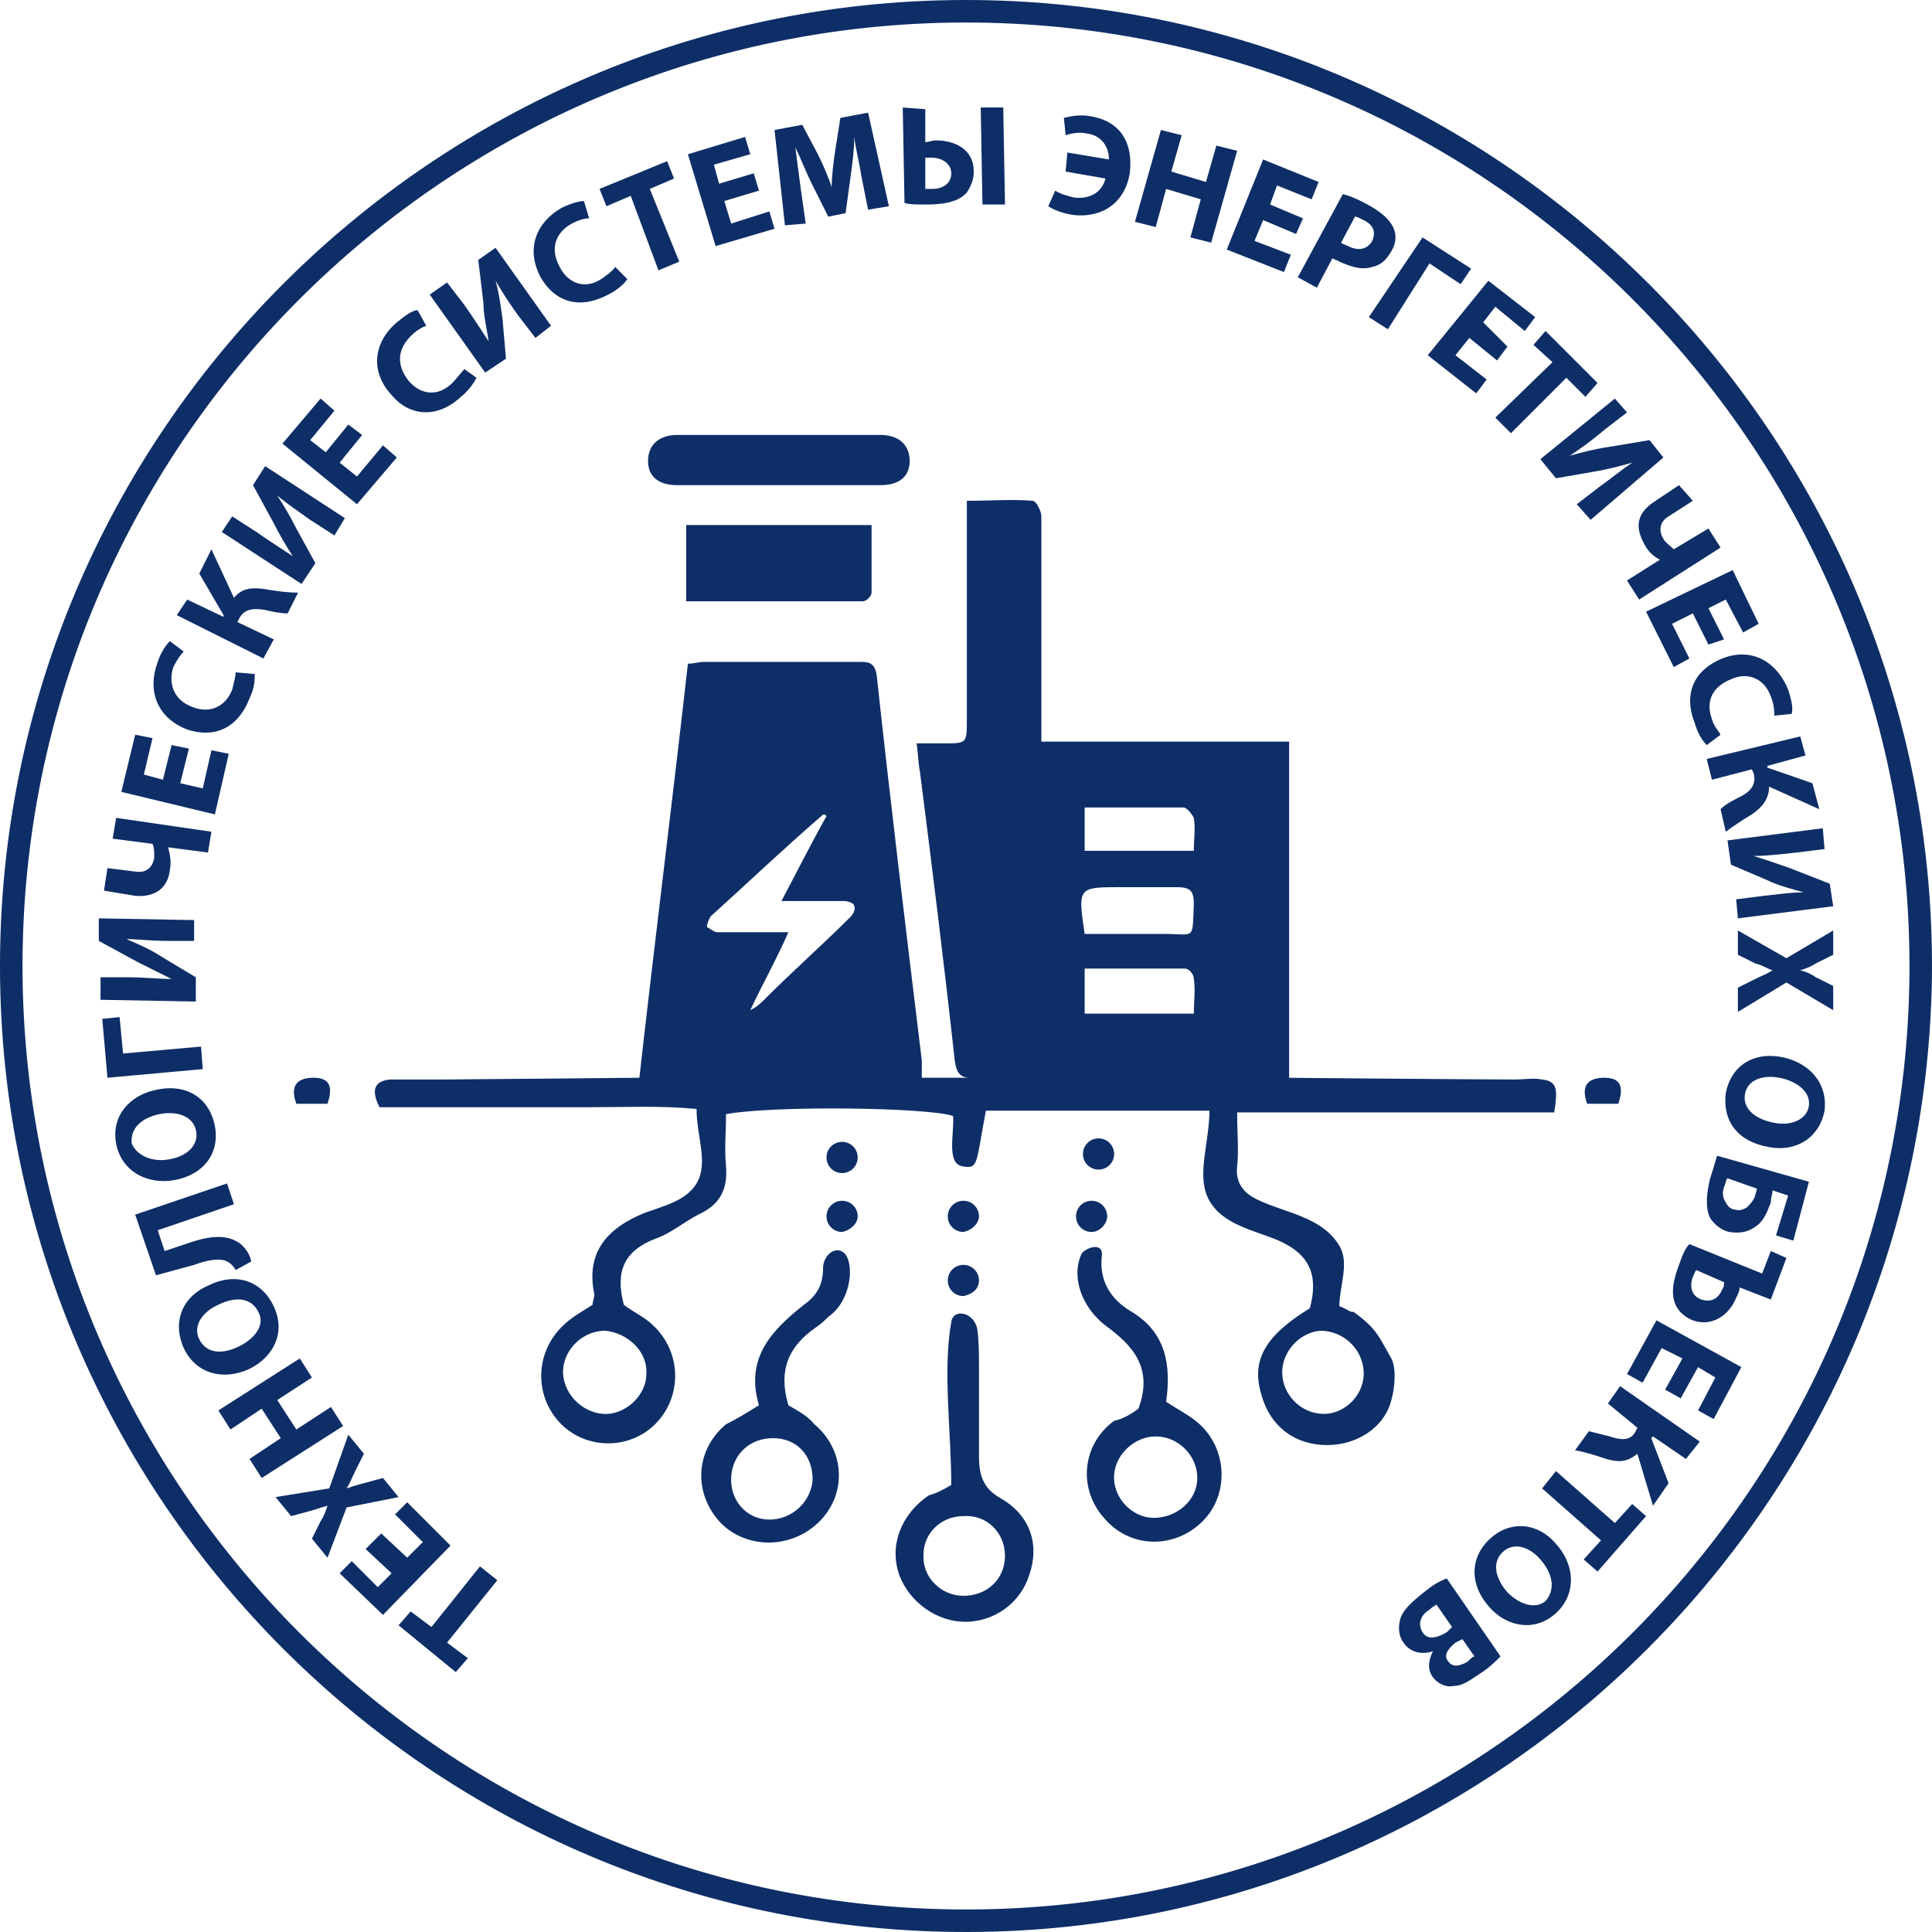 <?xml version="1.0" encoding="UTF-8"?> <svg xmlns="http://www.w3.org/2000/svg" width="160" height="160" viewBox="0 0 160 160" fill="none"> <path d="M79.211 159.996C35.016 159.566 -0.427 123.262 0.004 79.211C0.434 35.159 36.737 -0.427 80.789 0.004C124.841 0.434 160.427 36.737 159.996 80.789C159.422 124.841 123.262 160.427 79.211 159.996ZM80.789 1.869C37.742 1.439 2.3 36.164 1.869 79.211C1.439 122.258 36.164 157.7 79.211 158.131C122.258 158.561 157.7 123.836 158.131 80.789C158.561 37.742 123.836 2.3 80.789 1.869Z" fill="#0E2E67"></path> <path d="M31.572 126.994L33.724 129.002L35.015 127.711L32.719 125.415L33.724 124.411L37.311 127.998L31.715 133.738L28.128 130.294L29.132 129.289L31.285 131.442L32.433 130.294L30.28 128.285L31.572 126.994ZM30.137 120.393L29.419 121.828C29.132 122.402 28.989 122.832 28.702 123.263C29.132 123.119 29.563 122.976 30.137 122.832L31.715 122.402L33.007 123.98L28.702 124.841L27.123 129.002L25.832 127.424L26.549 125.989C26.836 125.559 26.98 125.128 27.123 124.698C26.549 124.841 26.262 124.985 25.689 125.128L24.11 125.559L22.819 123.98L27.267 123.263L28.845 118.815L30.137 120.393ZM20.666 120.823L23.249 119.102L21.671 116.662L19.088 118.384L18.084 116.806L24.828 112.501L25.832 114.079L22.962 115.945L24.541 118.384L27.41 116.519L28.415 118.097L21.671 122.402L20.666 120.823ZM17.223 106.474C19.518 105.326 21.671 106.044 22.675 108.196C23.68 110.349 22.675 112.358 20.666 113.362C18.514 114.366 16.218 113.792 15.214 111.64C14.209 109.344 15.214 107.335 17.223 106.474ZM19.805 111.497C21.24 110.779 21.958 109.631 21.384 108.627C20.81 107.479 19.518 107.335 18.084 108.053C16.792 108.627 15.931 109.775 16.505 110.923C17.079 112.071 18.37 112.214 19.805 111.497ZM11.196 100.591L18.801 98.008L19.375 99.73L13.061 101.883L13.635 103.605L15.357 103.031C17.366 102.313 18.801 102.17 19.949 103.031C20.236 103.318 20.666 103.748 20.81 104.466L19.518 105.183C19.375 104.896 19.088 104.609 18.801 104.466C18.227 104.179 17.223 104.322 16.075 104.753L12.918 105.613L11.196 100.591ZM12.918 90.26C15.501 89.686 17.366 90.977 17.797 93.273C18.227 95.569 16.792 97.291 14.496 97.722C12.2 98.152 10.048 97.004 9.618 94.708C9.187 92.412 10.765 90.69 12.918 90.26ZM14.066 96C15.644 95.713 16.505 94.708 16.218 93.56C15.931 92.412 14.64 91.982 13.205 92.269C11.77 92.556 10.765 93.417 10.909 94.708C11.339 95.713 12.631 96.287 14.066 96ZM8.47 84.377L9.905 84.233L10.191 87.247L16.649 86.673L16.792 88.538L8.9 89.255L8.47 84.377ZM8.326 80.933H10.622C11.913 80.933 13.205 81.076 14.209 81.076C13.348 80.646 12.2 80.072 11.339 79.642L8.183 77.92V76.054L16.075 76.198V77.92H13.779C12.487 77.92 11.483 77.776 10.479 77.776C11.483 78.207 12.487 78.637 13.348 79.211L16.218 80.933V82.942L8.326 82.798V80.933ZM8.9 71.893L11.196 72.18C12.057 72.324 12.631 71.893 12.774 71.032C12.774 70.602 12.774 70.171 12.631 69.884L9.331 69.454L9.618 67.732L17.509 68.88L17.223 70.602L13.922 70.171C14.066 70.745 14.209 71.319 14.066 72.037C13.922 73.472 12.918 74.332 11.196 74.189L8.613 73.758L8.9 71.893ZM15.644 61.992L14.927 64.862L16.792 65.293L17.509 62.136L18.944 62.423L17.797 67.445L10.048 65.579L11.196 60.844L12.631 61.131L11.913 64.145L13.492 64.575L14.209 61.705L15.644 61.992ZM21.097 55.822C21.097 56.253 21.097 56.97 20.666 57.831C19.662 60.414 17.653 61.131 15.501 60.414C12.918 59.409 12.2 57.114 13.061 54.818C13.348 53.957 13.779 53.383 14.066 53.096L15.214 53.957C14.927 54.244 14.64 54.674 14.353 55.248C13.922 56.54 14.353 57.974 15.931 58.548C17.366 59.122 18.657 58.548 19.231 57.114C19.375 56.54 19.518 55.966 19.518 55.679L21.097 55.822ZM15.501 49.652L18.514 51.087V50.943L16.505 47.5L17.509 45.491L19.375 49.508C20.092 48.648 20.953 48.648 21.958 48.791C22.819 48.935 23.68 49.078 24.684 49.078L23.823 50.8C23.249 50.8 22.532 50.657 21.958 50.513C21.097 50.37 20.236 50.37 19.805 51.23L19.662 51.517L22.675 52.952L21.814 54.531L14.64 50.943L15.501 49.652ZM19.231 42.764L21.24 44.056C22.245 44.773 23.393 45.491 24.254 46.065C23.68 45.204 23.106 44.199 22.675 43.338L20.953 40.182L21.958 38.603L28.558 42.908L27.697 44.343L25.689 43.051C24.684 42.334 23.823 41.76 22.962 41.043C23.536 41.904 24.11 42.908 24.541 43.769L26.119 46.639L24.971 48.361L18.37 44.056L19.231 42.764ZM29.993 36.02L28.128 38.316L29.563 39.464L31.715 36.881L32.863 37.886L29.563 41.76L23.393 36.738L26.549 33.007L27.697 34.011L25.689 36.451L26.98 37.455L28.845 35.16L29.993 36.02ZM39.464 31.285C39.32 31.572 38.89 32.29 38.172 32.864C36.163 34.729 33.867 34.442 32.433 32.72C30.567 30.711 30.998 28.272 32.863 26.694C33.581 26.119 34.154 25.689 34.585 25.689L35.302 26.98C34.872 27.124 34.441 27.411 34.011 27.841C33.007 28.846 32.72 30.137 33.867 31.572C34.872 32.72 36.307 32.864 37.455 31.716C37.885 31.285 38.172 30.855 38.459 30.568L39.464 31.285ZM37.024 23.393L38.459 25.259C39.177 26.263 39.894 27.411 40.468 28.272C40.325 27.267 40.038 26.119 40.038 25.115L39.607 21.528L41.042 20.523L45.634 26.98L44.342 27.985L42.907 26.119C42.19 25.115 41.616 24.254 41.042 23.25C41.329 24.254 41.472 25.402 41.616 26.407L41.903 29.707L40.181 30.855L35.589 24.398L37.024 23.393ZM51.947 23.106C51.804 23.393 51.23 23.967 50.369 24.398C47.93 25.689 45.921 24.972 44.773 22.963C43.481 20.523 44.486 18.371 46.495 17.223C47.356 16.793 48.073 16.649 48.36 16.649L48.791 18.084C48.36 18.084 47.93 18.227 47.356 18.515C46.064 19.232 45.49 20.523 46.351 22.102C47.069 23.537 48.504 23.967 49.795 23.106C50.225 22.819 50.799 22.389 50.943 22.102L51.947 23.106ZM52.234 16.219L50.225 17.08L49.651 15.645L55.248 13.349L55.822 14.784L53.813 15.645L56.252 21.671L54.53 22.389L52.234 16.219ZM62.853 15.788L59.983 16.649L60.557 18.515L63.714 17.51L64.144 18.945L59.265 20.38L56.969 12.775L61.705 11.34L62.135 12.775L59.122 13.636L59.552 15.214L62.422 14.353L62.853 15.788ZM71.319 14.497C71.175 13.492 70.888 12.488 70.745 11.34C70.745 12.344 70.601 13.492 70.458 14.497L70.027 17.654L68.592 17.941L67.157 15.071C66.727 14.21 66.296 13.062 65.866 12.201C66.009 13.205 66.153 14.497 66.296 15.501L66.727 18.515L65.005 18.658L64.144 10.766L66.44 10.335L67.731 12.775C68.162 13.636 68.592 14.64 68.879 15.501C68.879 14.497 69.023 13.492 69.166 12.488L69.597 9.762L71.892 9.331L73.614 17.08L71.892 17.367L71.319 14.497ZM76.628 9.044V11.771C76.915 11.771 77.202 11.627 77.489 11.627C79.067 11.627 80.645 12.344 80.645 14.21C80.645 14.927 80.359 15.501 80.072 15.932C79.354 16.793 77.919 16.936 76.771 16.936C75.91 16.936 75.193 16.936 74.906 16.793L74.762 8.901L76.628 9.044ZM76.628 15.645C76.771 15.645 77.058 15.645 77.202 15.645C78.063 15.645 78.78 15.214 78.78 14.353C78.78 13.492 77.919 13.062 77.202 13.062C76.915 13.062 76.771 13.062 76.628 13.062V15.645ZM83.085 8.901L83.228 16.936H81.363L81.219 8.901H83.085ZM88.394 12.631L91.838 13.205C91.838 12.201 91.264 11.197 89.972 11.053C89.398 10.909 88.681 11.053 88.251 11.197L88.107 9.762C88.681 9.618 89.398 9.475 90.259 9.618C92.986 10.049 93.847 12.057 93.56 14.353C93.129 16.936 91.12 18.084 88.825 17.797C87.963 17.654 87.246 17.367 86.816 17.08L87.39 15.788C87.82 16.075 88.394 16.219 88.968 16.362C90.259 16.506 91.264 15.932 91.551 14.784L88.251 14.21L88.394 12.631ZM97.864 11.197L97.003 14.21L99.873 15.071L100.734 12.057L102.456 12.488L100.304 20.093L98.582 19.662L99.443 16.506L96.573 15.645L95.712 18.802L93.99 18.371L96.142 10.766L97.864 11.197ZM107.335 19.375L104.608 18.227L103.891 19.949L106.904 21.097L106.33 22.532L101.595 20.667L104.608 13.205L109.2 15.071L108.626 16.506L105.756 15.358L105.182 16.936L107.909 18.084L107.335 19.375ZM111.209 16.075C111.783 16.219 112.5 16.506 113.505 17.08C114.509 17.654 115.083 18.227 115.37 18.802C115.657 19.375 115.657 20.093 115.227 20.81C114.796 21.528 114.366 21.958 113.648 22.102C112.787 22.389 111.926 22.102 110.922 21.671C110.779 21.528 110.492 21.528 110.348 21.384L109.057 23.824L107.478 22.963L111.209 16.075ZM111.066 20.093C111.209 20.236 111.353 20.236 111.64 20.38C112.5 20.81 113.218 20.667 113.648 19.949C113.935 19.232 113.792 18.658 112.931 18.227C112.644 18.084 112.357 17.941 112.213 17.941L111.066 20.093ZM121.827 22.245L120.966 23.537L118.384 21.815L114.94 27.267L113.361 26.263L117.81 19.662L121.827 22.245ZM123.98 29.85L121.684 27.985L120.536 29.42L123.119 31.429L122.258 32.577L118.24 29.42L123.262 23.25L127.137 26.263L126.276 27.411L123.836 25.402L122.832 26.694L124.841 28.702L123.98 29.85ZM128.571 29.994L126.993 28.559L127.997 27.411L132.302 31.716L131.298 32.864L129.719 31.285L125.128 35.877L123.836 34.586L128.571 29.994ZM134.742 34.155L132.876 35.59C131.872 36.451 130.867 37.168 130.006 37.742C131.011 37.455 132.159 37.168 133.163 37.025L136.607 36.451L137.755 37.886L131.728 43.051L130.58 41.76L132.446 40.325C133.45 39.608 134.311 38.89 135.172 38.316C134.168 38.603 133.02 38.89 132.159 39.034L128.858 39.608L127.567 38.029L133.737 33.007L134.742 34.155ZM140.194 41.473L138.185 42.764C137.468 43.195 137.324 43.912 137.755 44.63C137.898 44.917 138.329 45.204 138.616 45.491L141.486 43.769L142.49 45.347L135.746 49.652L134.742 48.074L137.468 46.352C136.894 46.065 136.463 45.634 136.176 45.06C135.459 43.769 135.459 42.621 136.894 41.617L139.046 40.182L140.194 41.473ZM141.486 53.383L140.194 50.8L138.472 51.661L139.907 54.531L138.616 55.248L136.32 50.657L143.494 47.213L145.647 51.661L144.355 52.378L142.921 49.652L141.486 50.37L142.777 52.952L141.486 53.383ZM141.342 61.705C141.055 61.418 140.625 60.844 140.338 59.84C139.333 57.257 140.481 55.392 142.634 54.531C145.216 53.526 147.225 54.961 148.086 57.114C148.373 57.974 148.517 58.692 148.373 59.122L146.938 59.266C146.938 58.835 146.938 58.405 146.651 57.688C146.221 56.396 144.929 55.535 143.351 56.253C141.916 56.827 141.199 57.974 141.773 59.553C141.916 60.127 142.347 60.557 142.49 60.844L141.342 61.705ZM149.521 62.566L146.364 63.427V63.571L150.095 64.862L150.669 67.014L146.508 65.149C146.508 66.153 145.934 66.871 145.073 67.445C144.355 67.875 143.494 68.449 142.921 68.88L142.49 67.014C142.921 66.584 143.494 66.297 144.068 66.01C144.929 65.579 145.503 65.005 145.216 64.001L145.073 63.714L141.773 64.575L141.342 62.853L149.091 60.988L149.521 62.566ZM151.099 70.315L148.804 70.602C147.512 70.745 146.221 70.889 145.216 70.889C146.221 71.176 147.369 71.606 148.23 71.893L151.53 73.184L151.817 75.05L143.925 76.054L143.781 74.476L146.077 74.189C147.369 74.046 148.373 73.902 149.378 73.902C148.373 73.615 147.225 73.328 146.364 72.897L143.351 71.606L143.064 69.597L150.956 68.593L151.099 70.315ZM143.925 81.794L145.36 81.076C145.934 80.79 146.364 80.646 146.795 80.359C146.364 80.216 145.934 79.929 145.36 79.785L143.925 79.068V77.059L147.943 79.355L151.817 77.059V79.068L150.382 79.785C149.952 80.072 149.521 80.216 149.091 80.359C149.665 80.503 149.952 80.646 150.382 80.933L151.817 81.65V83.659L147.943 81.364L143.925 83.803V81.794ZM146.508 94.995C143.925 94.565 142.634 92.843 142.921 90.547C143.351 88.251 145.216 87.103 147.512 87.534C149.808 87.964 151.386 89.686 151.099 91.982C150.669 94.278 148.66 95.426 146.508 94.995ZM147.369 89.255C145.79 88.969 144.642 89.543 144.499 90.69C144.355 91.838 145.36 92.699 146.938 92.986C148.373 93.273 149.665 92.699 149.808 91.551C149.952 90.403 148.804 89.543 147.369 89.255ZM148.517 102.744L147.082 102.313L148.086 99.013L146.795 98.582C146.795 98.869 146.651 99.156 146.651 99.587C146.364 100.304 146.077 101.165 145.36 101.596C144.786 102.026 144.068 102.17 143.207 102.026C142.49 101.883 141.916 101.309 141.629 100.878C141.199 100.017 141.342 98.726 141.629 97.578C141.916 96.717 142.06 96.143 142.203 95.713L149.808 97.865L148.517 102.744ZM143.064 97.578C142.921 97.722 142.921 98.008 142.777 98.295C142.634 98.726 142.634 99.156 142.921 99.587C143.064 99.874 143.351 100.161 143.638 100.161C144.068 100.304 144.355 100.161 144.642 100.017C144.929 99.73 145.216 99.443 145.36 99.013C145.36 98.869 145.503 98.582 145.503 98.439L143.064 97.578ZM146.651 107.622L144.068 106.618C144.068 106.905 143.925 107.192 143.781 107.479C143.207 108.914 141.773 109.918 140.194 109.344C139.477 109.057 139.046 108.627 138.759 108.053C138.329 107.048 138.616 105.9 139.046 104.753C139.333 103.892 139.62 103.318 139.907 103.031L145.934 105.47L146.651 103.605L147.943 104.179L146.651 107.622ZM140.481 105.183C140.338 105.326 140.338 105.47 140.194 105.757C139.907 106.474 140.051 107.335 140.912 107.622C141.773 107.909 142.347 107.479 142.634 106.761C142.777 106.618 142.777 106.331 142.777 106.187L140.481 105.183ZM137.898 115.084L139.333 112.501L137.611 111.64L136.033 114.51L134.742 113.792L137.181 109.344L144.212 113.218L141.916 117.523L140.625 116.806L142.06 114.079L140.625 113.218L139.19 115.801L137.898 115.084ZM139.62 120.823L136.894 118.958L136.75 119.102L138.185 122.832L136.894 124.698L135.602 120.393C134.742 121.11 134.024 121.11 133.02 120.823C132.159 120.537 131.298 120.25 130.437 120.106L131.585 118.528C132.159 118.671 132.733 118.815 133.307 118.958C134.168 119.245 135.029 119.389 135.459 118.528L135.602 118.241L133.163 116.232L134.168 114.797L140.768 119.389L139.62 120.823ZM133.737 126.133L135.172 124.554L136.32 125.559L132.302 130.15L131.154 129.146L132.589 127.568L127.71 123.263L128.858 121.828L133.737 126.133ZM123.406 133.164C121.684 131.298 121.684 129.002 123.406 127.424C125.128 125.846 127.424 126.133 128.858 127.855C130.437 129.576 130.58 132.016 128.858 133.594C127.137 135.173 124.841 134.742 123.406 133.164ZM127.567 129.146C126.563 127.998 125.271 127.711 124.41 128.572C123.549 129.433 123.836 130.724 124.841 131.872C125.845 132.877 127.137 133.307 127.997 132.59C128.858 131.585 128.571 130.294 127.567 129.146ZM124.267 137.181C123.98 137.468 123.262 138.186 122.545 138.616C121.684 139.19 121.11 139.621 120.392 139.621C119.818 139.764 119.101 139.477 118.671 138.903C118.24 138.329 118.24 137.612 118.671 136.751C117.81 137.038 116.805 136.894 116.231 136.034C115.801 135.46 115.801 134.742 115.944 134.168C116.088 133.451 116.805 132.733 118.097 131.729C118.814 131.155 119.388 130.868 119.818 130.724L124.267 137.181ZM118.958 132.877C118.814 133.02 118.671 133.02 118.384 133.307C117.666 133.738 117.379 134.455 117.81 135.173C118.24 135.89 119.101 135.603 119.818 135.173L120.249 134.742L118.958 132.877ZM121.11 135.747L120.536 136.034C119.818 136.607 119.532 137.181 119.962 137.612C120.249 138.042 120.823 138.042 121.54 137.612C121.827 137.325 121.971 137.181 122.114 137.181L121.11 135.747ZM37.024 136.034L38.746 137.325L37.742 138.473L33.007 134.599L34.011 133.451L35.733 134.742L39.751 129.72L41.185 130.868L37.024 136.034Z" fill="#0E2E67"></path> <path fill-rule="evenodd" clip-rule="evenodd" d="M24.54 91.407C23.966 89.829 24.683 89.255 25.975 89.255C27.41 89.255 27.553 90.116 27.123 91.407H24.54ZM62.852 116.375C61.704 112.501 63.856 110.205 66.583 108.052C67.587 107.335 68.161 106.474 68.161 105.039C68.161 103.891 69.309 103.03 70.026 103.891C70.744 104.896 70.457 107.765 68.592 109.057C68.305 109.344 68.018 109.631 67.587 109.918C65.291 111.496 64.43 113.505 65.291 116.375C66.009 116.805 66.87 117.236 67.444 117.953C70.026 120.106 70.17 123.836 67.731 126.132C65.435 128.285 61.847 128.285 59.695 126.132C57.399 123.693 57.543 120.106 60.126 117.953C60.986 117.523 61.704 117.092 62.852 116.375ZM67.3 122.545C67.3 120.536 66.009 119.101 64 119.101C62.135 119.101 60.7 120.393 60.556 122.258C60.413 124.267 61.847 125.845 63.713 125.845C65.578 125.845 67.157 124.41 67.3 122.545ZM78.779 122.975C78.779 118.527 78.062 113.505 78.779 109.487C78.923 108.339 80.645 108.626 80.932 110.061C81.075 111.066 81.075 112.214 81.075 113.218C81.075 115.657 81.075 118.097 81.075 120.536C81.075 122.115 81.362 123.262 82.941 124.123C85.38 125.558 86.097 127.998 85.237 130.437C84.519 132.733 82.367 134.311 79.927 134.311C77.632 134.311 75.336 132.733 74.475 130.437C73.614 127.998 74.618 125.415 76.914 123.836C77.488 123.693 78.062 123.406 78.779 122.975ZM79.784 132.159C81.793 132.159 83.228 130.724 83.228 128.859C83.228 126.85 81.649 125.415 79.784 125.558C77.918 125.558 76.484 126.993 76.484 128.715C76.34 130.58 77.918 132.159 79.784 132.159ZM94.276 116.662C95.568 113.218 93.703 111.353 91.55 109.774C89.685 108.339 88.68 105.9 89.541 103.891C89.685 103.461 91.263 102.743 91.263 103.891C90.976 106.044 91.981 107.622 93.703 108.626C96.572 110.348 97.003 113.075 96.572 116.088C97.433 116.662 98.294 117.092 99.012 117.666C101.594 119.675 101.881 123.549 99.729 125.845C97.433 128.285 93.703 128.285 91.55 125.845C89.254 123.406 89.541 119.675 92.267 117.666C92.985 117.523 93.702 117.092 94.276 116.662ZM95.568 125.702C97.433 125.702 99.155 124.267 99.155 122.402C99.155 120.536 97.577 118.958 95.711 118.958C93.989 118.958 92.411 120.393 92.267 122.115C92.124 123.98 93.702 125.702 95.568 125.702ZM56.825 49.795V43.481H72.179C72.179 45.347 72.179 47.212 72.179 49.078C72.179 49.365 71.748 49.795 71.461 49.795C66.583 49.795 61.704 49.795 56.825 49.795ZM64.43 40.181C61.704 40.181 58.834 40.181 56.108 40.181C54.529 40.181 53.669 39.464 53.669 38.172C53.669 36.881 54.529 36.02 56.108 36.02C61.704 36.02 67.3 36.02 72.896 36.02C74.475 36.02 75.336 36.881 75.336 38.172C75.336 39.464 74.475 40.181 72.896 40.181C70.026 40.181 67.157 40.181 64.43 40.181ZM71.031 100.734C71.031 100.017 70.457 99.443 69.74 99.443C69.022 99.443 68.448 100.017 68.448 100.734C68.448 101.452 69.022 102.026 69.74 102.026C70.457 101.882 71.031 101.308 71.031 100.734ZM71.031 95.856C71.031 95.138 70.457 94.564 69.74 94.564C69.022 94.564 68.448 95.138 68.448 95.856C68.448 96.573 69.022 97.147 69.74 97.147C70.457 97.147 71.031 96.573 71.031 95.856ZM81.075 106.044C81.075 105.326 80.501 104.752 79.784 104.752C79.066 104.752 78.492 105.326 78.492 106.044C78.492 106.761 79.066 107.335 79.784 107.335C80.501 107.191 81.075 106.761 81.075 106.044ZM81.075 100.734C81.075 100.017 80.501 99.443 79.784 99.443C79.066 99.443 78.492 100.017 78.492 100.734C78.492 101.452 79.066 102.026 79.784 102.026C80.501 101.882 81.075 101.308 81.075 100.734ZM91.694 100.734C91.694 100.017 91.12 99.443 90.402 99.443C89.685 99.443 89.111 100.017 89.111 100.734C89.111 101.452 89.685 102.026 90.402 102.026C91.12 102.026 91.694 101.308 91.694 100.734ZM92.267 95.569C92.267 94.851 91.694 94.277 90.976 94.277C90.259 94.277 89.685 94.851 89.685 95.569C89.685 96.286 90.259 96.86 90.976 96.86C91.694 96.86 92.267 96.286 92.267 95.569ZM127.71 89.399C126.992 89.255 126.275 89.399 125.414 89.399C122.688 89.399 105.612 89.255 106.76 89.255V61.418H86.241V59.122C86.241 53.669 86.241 48.217 86.241 42.764C86.241 42.334 85.811 41.473 85.523 41.473C83.802 41.329 81.936 41.473 80.071 41.473V43.338C80.071 48.791 80.071 54.1 80.071 59.553C80.071 61.561 80.071 61.561 78.205 61.561C77.488 61.561 76.77 61.561 75.91 61.561C76.053 62.566 76.053 63.283 76.197 64.001C77.201 71.893 78.205 79.928 79.066 87.82C79.21 88.825 79.497 89.255 80.358 89.255H76.34C76.34 88.681 76.34 88.251 76.34 87.82C75.049 77.202 73.757 66.584 72.609 55.965C72.466 54.961 72.035 54.817 71.318 54.817C67.013 54.817 62.708 54.817 58.26 54.817C57.83 54.817 57.543 54.961 56.969 54.961C55.677 66.44 54.242 77.776 52.951 89.255C52.951 89.255 37.885 89.399 36.737 89.399C35.302 89.399 33.723 89.399 32.288 89.399C30.997 89.542 30.71 90.26 31.427 91.695H40.18C43.05 91.695 45.92 91.695 48.79 91.695C51.803 91.695 54.673 91.551 57.686 91.838C57.686 94.134 58.691 96.286 57.686 98.008C56.825 99.443 54.96 99.874 53.382 100.447C50.225 101.739 48.503 103.748 49.22 107.191C49.22 107.478 49.077 107.765 49.077 108.052C48.216 108.626 47.355 109.057 46.638 109.774C44.342 111.927 44.198 115.514 46.35 117.81C48.503 120.106 52.234 120.106 54.386 117.81C56.538 115.514 56.395 111.927 54.099 109.774C53.382 109.057 52.377 108.626 51.66 108.052C50.942 105.326 51.66 103.604 54.242 102.6C55.534 102.169 56.682 101.165 57.83 100.591C59.695 99.73 60.269 98.439 60.126 96.573C59.982 95.138 60.126 93.703 60.126 92.268C64 91.551 76.627 91.695 78.923 92.412C79.066 93.703 78.349 96.286 79.64 96.573C81.075 96.86 80.788 96.43 81.649 91.981C87.676 91.981 93.846 91.981 100.16 91.981C100.16 94.708 99.012 97.434 100.16 99.443C101.307 101.452 103.89 101.882 105.899 102.743C108.482 103.891 109.199 105.613 108.482 108.339C104.751 110.635 103.603 112.644 104.464 115.514C105.182 118.097 107.191 119.675 109.917 119.675C112.356 119.675 114.652 118.24 115.226 115.944C115.513 114.94 115.657 113.362 115.226 112.501C114.222 110.779 114.078 110.061 112.069 108.626C111.926 108.77 111.208 108.196 110.921 108.196C110.921 106.474 111.782 104.609 110.921 103.174C109.486 100.734 106.33 100.447 104.034 99.299C102.886 98.725 102.312 97.865 102.455 96.573C102.599 95.282 102.455 93.847 102.455 92.125H128.714C129.001 90.26 129.001 89.542 127.71 89.399ZM98.868 83.946H89.828V80.215C92.698 80.215 95.424 80.215 98.151 80.215C98.438 80.215 98.868 80.646 98.868 81.076C99.012 81.937 98.868 82.942 98.868 83.946ZM89.828 66.871C92.555 66.871 95.281 66.871 98.007 66.871C98.294 66.871 98.725 67.445 98.868 67.731C99.012 68.592 98.868 69.453 98.868 70.458H89.828V66.871V66.871ZM92.841 73.471C94.42 73.471 95.998 73.471 97.433 73.471C98.581 73.471 98.868 73.758 98.868 74.906C98.725 77.919 99.012 77.345 96.429 77.345C94.276 77.345 92.124 77.345 89.828 77.345C89.254 73.471 89.254 73.471 92.841 73.471ZM53.525 113.792C53.525 115.657 51.66 117.236 49.938 117.092C48.072 116.949 46.494 115.227 46.638 113.362C46.781 111.64 48.359 110.205 50.081 110.205C51.947 110.348 53.669 111.927 53.525 113.792ZM58.834 75.91C61.847 73.184 64.861 70.314 68.018 67.588C68.161 67.445 68.161 67.445 68.305 67.445L68.448 67.588C67.157 69.884 66.009 72.18 64.717 74.619H66.583C67.731 74.619 68.735 74.619 69.883 74.619C70.17 74.619 70.744 74.763 70.744 75.049C70.887 75.337 70.6 75.767 70.457 75.91C68.161 78.206 65.722 80.359 63.426 82.654C62.995 83.085 62.708 83.372 62.135 83.659C63.139 81.507 64.287 79.498 65.291 77.202H64.43C62.708 77.202 61.13 77.202 59.408 77.202C59.121 77.202 58.834 76.915 58.547 76.771C58.547 76.484 58.691 76.198 58.834 75.91ZM112.93 113.505C113.074 115.37 111.495 117.092 109.63 117.092C107.765 117.092 106.186 115.514 106.186 113.649C106.186 111.927 107.621 110.348 109.343 110.205C111.208 110.205 112.787 111.64 112.93 113.505ZM131.441 91.407C130.867 89.829 131.584 89.255 132.875 89.255C134.31 89.255 134.454 90.116 134.023 91.407H131.441Z" fill="#0E2E67"></path> </svg> 